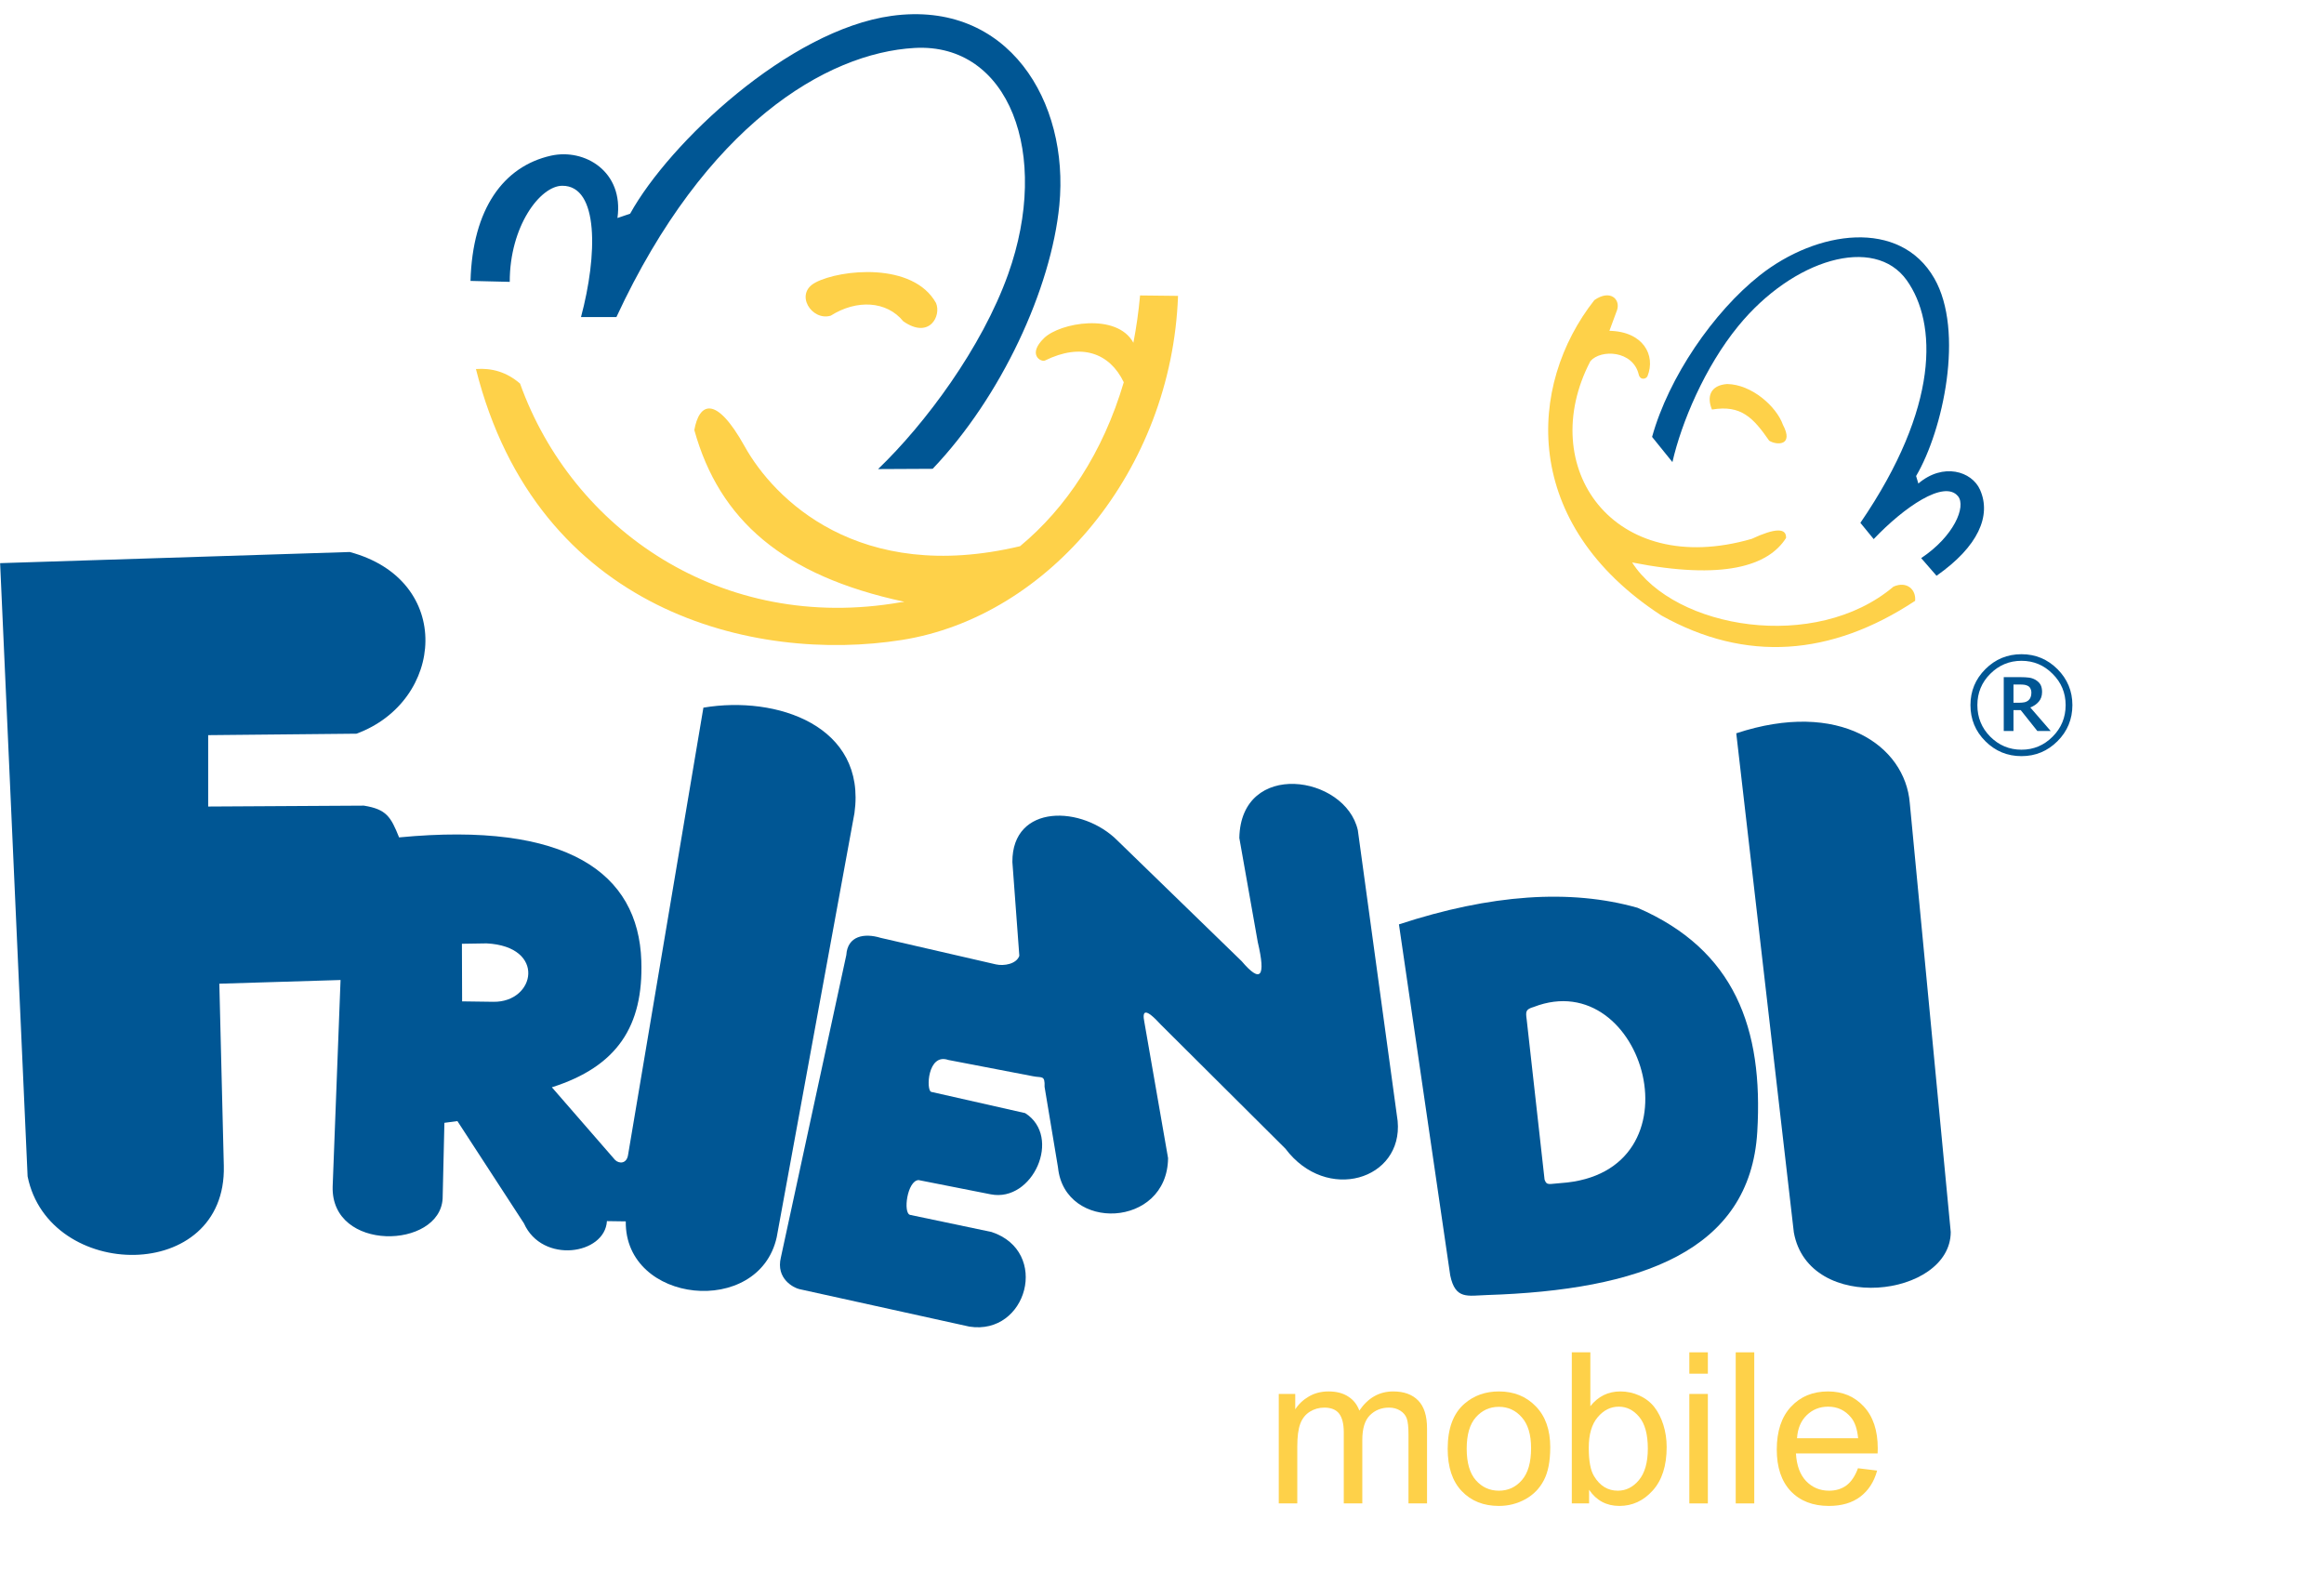 <?xml version="1.0" encoding="UTF-8"?>
<svg xmlns="http://www.w3.org/2000/svg" xmlns:xlink="http://www.w3.org/1999/xlink" width="231.2pt" height="156.4pt" viewBox="0 0 231.2 156.4" version="1.1">
<defs>
<g>
<symbol overflow="visible" id="glyph0-0">
<path style="stroke:none;" d="M 1.5 0 L 1.5 -9 L 10.5 -9 L 10.5 0 Z M 2.25 -0.75 L 9.75 -0.75 L 9.75 -8.25 L 2.25 -8.25 Z M 2.25 -0.75 "/>
</symbol>
<symbol overflow="visible" id="glyph0-1">
<path style="stroke:none;" d="M 10.641 -3.844 C 10.641 -2.438 10.145 -1.238 9.156 -0.25 C 8.164 0.738 6.973 1.234 5.578 1.234 C 4.172 1.234 2.973 0.738 1.984 -0.25 C 0.992 -1.238 0.5 -2.438 0.5 -3.844 C 0.5 -5.238 0.992 -6.43 1.984 -7.422 C 2.973 -8.41 4.172 -8.906 5.578 -8.906 C 6.973 -8.906 8.164 -8.41 9.156 -7.422 C 10.145 -6.43 10.641 -5.238 10.641 -3.844 Z M 9.969 -3.844 C 9.969 -5.059 9.535 -6.098 8.672 -6.953 C 7.816 -7.816 6.785 -8.25 5.578 -8.25 C 4.367 -8.25 3.332 -7.816 2.469 -6.953 C 1.613 -6.098 1.188 -5.059 1.188 -3.844 C 1.188 -2.613 1.613 -1.566 2.469 -0.703 C 3.332 0.16 4.367 0.594 5.578 0.594 C 6.785 0.594 7.816 0.16 8.672 -0.703 C 9.535 -1.566 9.969 -2.613 9.969 -3.844 Z M 8.484 -1.266 L 7.156 -1.266 L 5.5 -3.344 L 4.781 -3.344 L 4.781 -1.266 L 3.812 -1.266 L 3.812 -6.625 L 5.438 -6.625 C 5.809 -6.625 6.102 -6.605 6.312 -6.578 C 6.527 -6.555 6.75 -6.48 6.969 -6.359 C 7.195 -6.223 7.363 -6.059 7.469 -5.875 C 7.57 -5.688 7.625 -5.445 7.625 -5.156 C 7.625 -4.758 7.512 -4.434 7.297 -4.188 C 7.086 -3.938 6.805 -3.742 6.453 -3.609 Z M 6.562 -5.094 C 6.562 -5.227 6.535 -5.348 6.484 -5.453 C 6.441 -5.566 6.363 -5.66 6.25 -5.734 C 6.145 -5.793 6.027 -5.836 5.906 -5.859 C 5.789 -5.879 5.637 -5.891 5.453 -5.891 L 4.781 -5.891 L 4.781 -4.078 L 5.344 -4.078 C 5.527 -4.078 5.707 -4.094 5.875 -4.125 C 6.039 -4.164 6.176 -4.234 6.281 -4.328 C 6.371 -4.41 6.441 -4.508 6.484 -4.625 C 6.535 -4.746 6.562 -4.906 6.562 -5.094 Z M 6.562 -5.094 "/>
</symbol>
<symbol overflow="visible" id="glyph1-0">
<path style="stroke:none;" d="M 1.672 0 L 1.672 -7.5 L 7.672 -7.5 L 7.672 0 Z M 1.859 -0.188 L 7.484 -0.188 L 7.484 -7.312 L 1.859 -7.312 Z M 1.859 -0.188 "/>
</symbol>
<symbol overflow="visible" id="glyph1-1">
<path style="stroke:none;" d=""/>
</symbol>
<symbol overflow="visible" id="glyph2-0">
<path style="stroke:none;" d="M 2.625 0 L 2.625 -13.125 L 13.125 -13.125 L 13.125 0 Z M 2.953 -0.328 L 12.797 -0.328 L 12.797 -12.797 L 2.953 -12.797 Z M 2.953 -0.328 "/>
</symbol>
<symbol overflow="visible" id="glyph2-1">
<path style="stroke:none;" d="M 1.391 0 L 1.391 -10.891 L 3.031 -10.891 L 3.031 -9.359 C 3.371 -9.887 3.828 -10.316 4.391 -10.641 C 4.961 -10.973 5.613 -11.141 6.344 -11.141 C 7.145 -11.141 7.801 -10.965 8.312 -10.625 C 8.832 -10.289 9.195 -9.824 9.406 -9.234 C 10.27 -10.504 11.395 -11.141 12.781 -11.141 C 13.852 -11.141 14.68 -10.836 15.266 -10.234 C 15.848 -9.641 16.141 -8.715 16.141 -7.469 L 16.141 0 L 14.297 0 L 14.297 -6.859 C 14.297 -7.598 14.238 -8.129 14.125 -8.453 C 14.008 -8.773 13.789 -9.035 13.469 -9.234 C 13.156 -9.43 12.785 -9.531 12.359 -9.531 C 11.598 -9.531 10.961 -9.273 10.453 -8.766 C 9.953 -8.266 9.703 -7.449 9.703 -6.328 L 9.703 0 L 7.859 0 L 7.859 -7.078 C 7.859 -7.898 7.707 -8.516 7.406 -8.922 C 7.102 -9.324 6.605 -9.531 5.922 -9.531 C 5.398 -9.531 4.918 -9.395 4.484 -9.125 C 4.047 -8.852 3.727 -8.449 3.531 -7.922 C 3.332 -7.398 3.234 -6.645 3.234 -5.656 L 3.234 0 Z M 1.391 0 "/>
</symbol>
<symbol overflow="visible" id="glyph2-2">
<path style="stroke:none;" d="M 0.703 -5.438 C 0.703 -7.457 1.258 -8.953 2.375 -9.922 C 3.309 -10.73 4.453 -11.141 5.797 -11.141 C 7.293 -11.141 8.52 -10.645 9.469 -9.656 C 10.426 -8.676 10.906 -7.32 10.906 -5.594 C 10.906 -4.195 10.691 -3.098 10.266 -2.297 C 9.848 -1.492 9.238 -0.867 8.438 -0.422 C 7.633 0.023 6.754 0.25 5.797 0.25 C 4.273 0.25 3.043 -0.238 2.109 -1.219 C 1.172 -2.195 0.703 -3.602 0.703 -5.438 Z M 2.594 -5.438 C 2.594 -4.051 2.895 -3.008 3.5 -2.312 C 4.113 -1.613 4.879 -1.266 5.797 -1.266 C 6.711 -1.266 7.473 -1.613 8.078 -2.312 C 8.691 -3.008 9 -4.07 9 -5.5 C 9 -6.852 8.691 -7.875 8.078 -8.562 C 7.473 -9.258 6.711 -9.609 5.797 -9.609 C 4.879 -9.609 4.113 -9.258 3.5 -8.562 C 2.895 -7.875 2.594 -6.832 2.594 -5.438 Z M 2.594 -5.438 "/>
</symbol>
<symbol overflow="visible" id="glyph2-3">
<path style="stroke:none;" d="M 3.094 0 L 1.375 0 L 1.375 -15.031 L 3.219 -15.031 L 3.219 -9.672 C 3.996 -10.648 4.992 -11.141 6.203 -11.141 C 6.867 -11.141 7.5 -11.004 8.094 -10.734 C 8.695 -10.461 9.191 -10.082 9.578 -9.594 C 9.961 -9.102 10.266 -8.508 10.484 -7.812 C 10.699 -7.125 10.812 -6.387 10.812 -5.609 C 10.812 -3.742 10.348 -2.301 9.422 -1.281 C 8.504 -0.258 7.398 0.25 6.109 0.25 C 4.828 0.25 3.82 -0.285 3.094 -1.359 Z M 3.062 -5.531 C 3.062 -4.219 3.238 -3.273 3.594 -2.703 C 4.176 -1.742 4.961 -1.266 5.953 -1.266 C 6.762 -1.266 7.461 -1.613 8.047 -2.312 C 8.637 -3.02 8.938 -4.066 8.938 -5.453 C 8.938 -6.879 8.648 -7.93 8.078 -8.609 C 7.516 -9.285 6.836 -9.625 6.047 -9.625 C 5.234 -9.625 4.527 -9.27 3.938 -8.562 C 3.352 -7.863 3.062 -6.852 3.062 -5.531 Z M 3.062 -5.531 "/>
</symbol>
<symbol overflow="visible" id="glyph2-4">
<path style="stroke:none;" d="M 1.391 -12.906 L 1.391 -15.031 L 3.234 -15.031 L 3.234 -12.906 Z M 1.391 0 L 1.391 -10.891 L 3.234 -10.891 L 3.234 0 Z M 1.391 0 "/>
</symbol>
<symbol overflow="visible" id="glyph2-5">
<path style="stroke:none;" d="M 1.344 0 L 1.344 -15.031 L 3.188 -15.031 L 3.188 0 Z M 1.344 0 "/>
</symbol>
<symbol overflow="visible" id="glyph2-6">
<path style="stroke:none;" d="M 8.844 -3.5 L 10.75 -3.266 C 10.445 -2.148 9.887 -1.285 9.078 -0.672 C 8.266 -0.055 7.223 0.25 5.953 0.25 C 4.359 0.25 3.09 -0.238 2.156 -1.219 C 1.227 -2.207 0.766 -3.586 0.766 -5.359 C 0.766 -7.18 1.234 -8.598 2.172 -9.609 C 3.117 -10.629 4.348 -11.141 5.859 -11.141 C 7.316 -11.141 8.504 -10.637 9.422 -9.641 C 10.348 -8.648 10.812 -7.258 10.812 -5.469 C 10.812 -5.352 10.805 -5.184 10.797 -4.969 L 2.672 -4.969 C 2.742 -3.77 3.082 -2.852 3.688 -2.219 C 4.301 -1.582 5.062 -1.266 5.969 -1.266 C 6.645 -1.266 7.223 -1.441 7.703 -1.797 C 8.18 -2.16 8.562 -2.727 8.844 -3.5 Z M 2.781 -6.484 L 8.859 -6.484 C 8.773 -7.398 8.539 -8.086 8.156 -8.547 C 7.57 -9.262 6.809 -9.625 5.875 -9.625 C 5.031 -9.625 4.316 -9.336 3.734 -8.766 C 3.16 -8.203 2.84 -7.441 2.781 -6.484 Z M 2.781 -6.484 "/>
</symbol>
</g>
</defs>
<g id="surface1">
<path style=" stroke:none;fill-rule:evenodd;fill:rgb(0%,33.714%,58.006%);fill-opacity:1;" d="M 0.012 56.023 L 2.746 117.027 C 4.859 127.496 22.555 127.734 22.266 115.977 L 21.82 97.859 L 33.879 97.492 L 33.094 118.047 C 32.918 124.582 43.758 124.266 44.035 119.23 L 44.211 111.699 L 45.504 111.527 L 52.121 121.695 C 53.941 125.766 60.18 124.824 60.379 121.477 L 62.254 121.504 C 62.141 129.723 75.496 131.082 77.27 123.082 L 85.004 80.891 C 86.223 72.203 77.273 69.164 69.977 70.398 L 62.488 114.859 C 62.363 115.789 61.59 115.793 61.184 115.387 L 54.902 108.164 C 61.402 106.098 64.02 102.086 63.801 95.582 C 63.512 86.84 56.438 81.703 39.703 83.305 C 38.879 81.258 38.457 80.508 36.199 80.145 L 20.711 80.234 L 20.711 73.133 L 35.465 72.988 C 44.227 69.762 45.215 57.707 34.793 54.914 Z M 45.953 93.887 L 45.973 99.617 L 49.086 99.66 C 53.27 99.719 54.379 94.156 48.41 93.848 Z M 45.953 93.887 "/>
<path style=" stroke:none;fill-rule:evenodd;fill:rgb(0%,34.105%,58.397%);fill-opacity:1;" d="M 84.195 95.004 L 77.688 125.078 C 77.156 127.23 78.988 128.121 79.52 128.242 L 96.441 131.973 C 102.18 132.871 104.484 124.492 98.645 122.559 L 90.547 120.859 C 89.812 120.703 90.254 117.445 91.383 117.395 L 98.559 118.812 C 102.746 119.641 105.688 113.086 101.988 110.734 L 92.645 108.621 C 92.117 108.504 92.266 104.723 94.34 105.445 L 102.773 107.066 C 103.637 107.246 103.965 106.918 103.918 108.117 L 105.254 116.141 C 105.906 122.59 116.137 122.18 116.203 115.207 L 113.848 101.691 C 113.605 100.508 113.93 100.23 115.5 101.949 L 127.879 114.27 C 131.969 119.715 139.59 117.363 139.043 111.52 L 135.082 82.586 C 133.836 77.098 123.441 75.547 123.293 83.363 L 125.129 93.727 C 125.949 97.211 125.418 97.844 123.527 95.621 L 111.211 83.66 C 107.691 80.082 100.688 79.93 100.715 85.746 L 101.406 95.082 C 101.133 95.895 99.887 96.121 99.078 95.938 L 87.609 93.297 C 85.961 92.793 84.316 93.113 84.195 95.004 Z M 84.195 95.004 "/>
<path style=" stroke:none;fill-rule:evenodd;fill:rgb(0%,33.714%,58.006%);fill-opacity:1;" d="M 139.172 91.957 L 144.273 126.871 C 144.777 129.312 146.004 128.895 147.918 128.832 C 163.133 128.344 174.109 124.512 174.82 112.594 C 175.434 102.309 172.578 94.492 162.902 90.305 C 156.215 88.41 148.305 88.961 139.172 91.957 Z M 151.883 101.445 L 153.66 117.352 C 153.879 117.965 154.094 117.773 155.258 117.695 C 169.547 116.738 163.617 95.902 152.582 100.172 C 151.758 100.414 151.773 100.629 151.883 101.445 Z M 151.883 101.445 "/>
<path style=" stroke:none;fill-rule:evenodd;fill:rgb(0%,33.714%,58.006%);fill-opacity:1;" d="M 172.73 72.949 C 182.965 69.562 189.527 74.152 189.992 79.887 L 194.066 122.559 C 194.059 129.062 179.93 130.793 178.457 122.598 Z M 172.73 72.949 "/>
<path style=" stroke:none;fill-rule:evenodd;fill:rgb(99.609%,82.031%,28.638%);fill-opacity:1;" d="M 81.133 28.098 C 78.977 29.223 80.762 31.973 82.648 31.402 C 85.215 29.773 88.207 29.926 89.859 31.961 C 92.465 33.781 93.668 31.414 93.117 30.141 C 90.836 26.051 83.629 26.789 81.133 28.098 Z M 74.082 44.406 C 71.188 39.199 69.543 40.113 69.074 42.785 C 71.562 51.734 77.91 57.273 89.926 59.855 C 90.031 59.879 89.711 59.898 89.602 59.914 C 71.793 63.02 56.941 52.676 51.738 38.16 C 50.395 36.996 48.918 36.598 47.348 36.711 C 53.441 60.93 75.094 65.98 89.715 63.664 C 104.336 61.355 116.562 46.801 117.195 29.434 L 113.418 29.391 C 113.27 31.016 113.047 32.586 112.754 34.098 C 111.121 31.086 105.441 32.094 103.859 33.641 C 102.184 35.281 103.555 36.039 103.953 35.867 C 107.59 34.074 110.398 35.117 111.797 38.027 C 109.727 45.035 106.047 50.551 101.48 54.336 C 85.41 58.156 76.98 49.613 74.082 44.406 Z M 74.082 44.406 "/>
<g style="fill:rgb(0%,33.714%,58.006%);fill-opacity:1;">
  <use xlink:href="#glyph0-1" x="195.528" y="73.987"/>
</g>
<g style="fill:rgb(0%,0%,0%);fill-opacity:1;">
  <use xlink:href="#glyph1-1" x="206.673" y="73.987"/>
</g>
<path style=" stroke:none;fill-rule:evenodd;fill:rgb(0%,33.714%,58.006%);fill-opacity:1;" d="M 46.809 27.945 C 47.004 20.762 50.098 16.547 54.805 15.488 C 58.168 14.734 62.078 17.07 61.426 21.688 L 62.688 21.258 C 66.586 14.211 78.473 2.988 88.699 1.578 C 100.305 -0.016 106.395 10.117 105.387 20.414 C 104.574 28.719 99.621 39.465 92.785 46.637 L 87.355 46.664 C 92.035 42.176 97.68 34.598 100.293 27.277 C 104.566 15.305 100.375 4.242 90.988 4.77 C 82.203 5.262 70.184 12.461 61.324 31.539 L 57.801 31.539 C 59.441 25.406 59.598 18.469 55.941 18.48 C 53.73 18.484 50.703 22.523 50.711 28.039 Z M 46.809 27.945 "/>
<path style=" stroke:none;fill-rule:evenodd;fill:rgb(0%,33.714%,58.006%);fill-opacity:1;" d="M 192.652 57.277 C 196.809 54.371 198.129 51.297 196.98 48.719 C 196.164 46.879 193.316 45.996 190.844 48.102 L 190.621 47.355 C 193.305 42.801 195.445 32.941 192.43 27.688 C 189.008 21.727 180.75 22.898 175.062 27.395 C 170.477 31.023 166.008 37.512 164.355 43.465 L 166.379 45.969 C 167.266 42.059 169.605 36.496 172.934 32.43 C 178.379 25.77 186.473 23.363 189.691 27.883 C 192.703 32.117 192.984 40.461 185.078 52.012 L 186.402 53.629 C 189.398 50.473 193.426 47.684 194.793 49.367 C 195.621 50.387 194.383 53.359 191.125 55.52 Z M 192.652 57.277 "/>
<path style=" stroke:none;fill-rule:evenodd;fill:rgb(99.609%,82.031%,28.638%);fill-opacity:1;" d="M 163.902 37.414 C 164.734 35.328 163.465 32.977 160.109 32.91 L 160.879 30.824 C 161.211 29.77 160.195 28.758 158.613 29.855 C 151.934 38.344 151.262 52.102 165.281 61.227 C 173.672 65.918 182.156 65.293 190.523 59.773 C 190.637 58.652 189.691 57.77 188.371 58.359 C 180.609 64.922 166.613 62.582 162.367 55.953 C 171.441 57.734 175.926 56.301 177.684 53.516 C 177.723 52.496 176.582 52.527 174.27 53.605 C 160.449 57.609 152.727 46.434 158.219 35.926 C 159.262 34.719 162.445 34.859 163.023 37.242 C 163.18 37.887 163.793 37.695 163.902 37.414 Z M 163.902 37.414 "/>
<path style=" stroke:none;fill-rule:evenodd;fill:rgb(99.609%,82.031%,28.638%);fill-opacity:1;" d="M 170.312 40.742 C 169.777 39.465 170.141 38.328 171.82 38.203 C 174.277 38.238 176.738 40.453 177.371 42.254 C 178.488 44.359 176.766 44.309 176.008 43.844 C 174.414 41.551 173.207 40.254 170.312 40.742 Z M 170.312 40.742 "/>
<g style="fill:rgb(99.609%,82.031%,28.638%);fill-opacity:1;">
  <use xlink:href="#glyph2-1" x="125.825" y="149.561"/>
  <use xlink:href="#glyph2-2" x="143.318" y="149.561"/>
  <use xlink:href="#glyph2-3" x="154.994" y="149.561"/>
  <use xlink:href="#glyph2-4" x="166.67" y="149.561"/>
  <use xlink:href="#glyph2-5" x="171.332" y="149.561"/>
  <use xlink:href="#glyph2-6" x="175.994" y="149.561"/>
</g>
<g style="fill:rgb(0%,0%,0%);fill-opacity:1;">
  <use xlink:href="#glyph1-1" x="187.688" y="149.561"/>
</g>
</g>
</svg>
